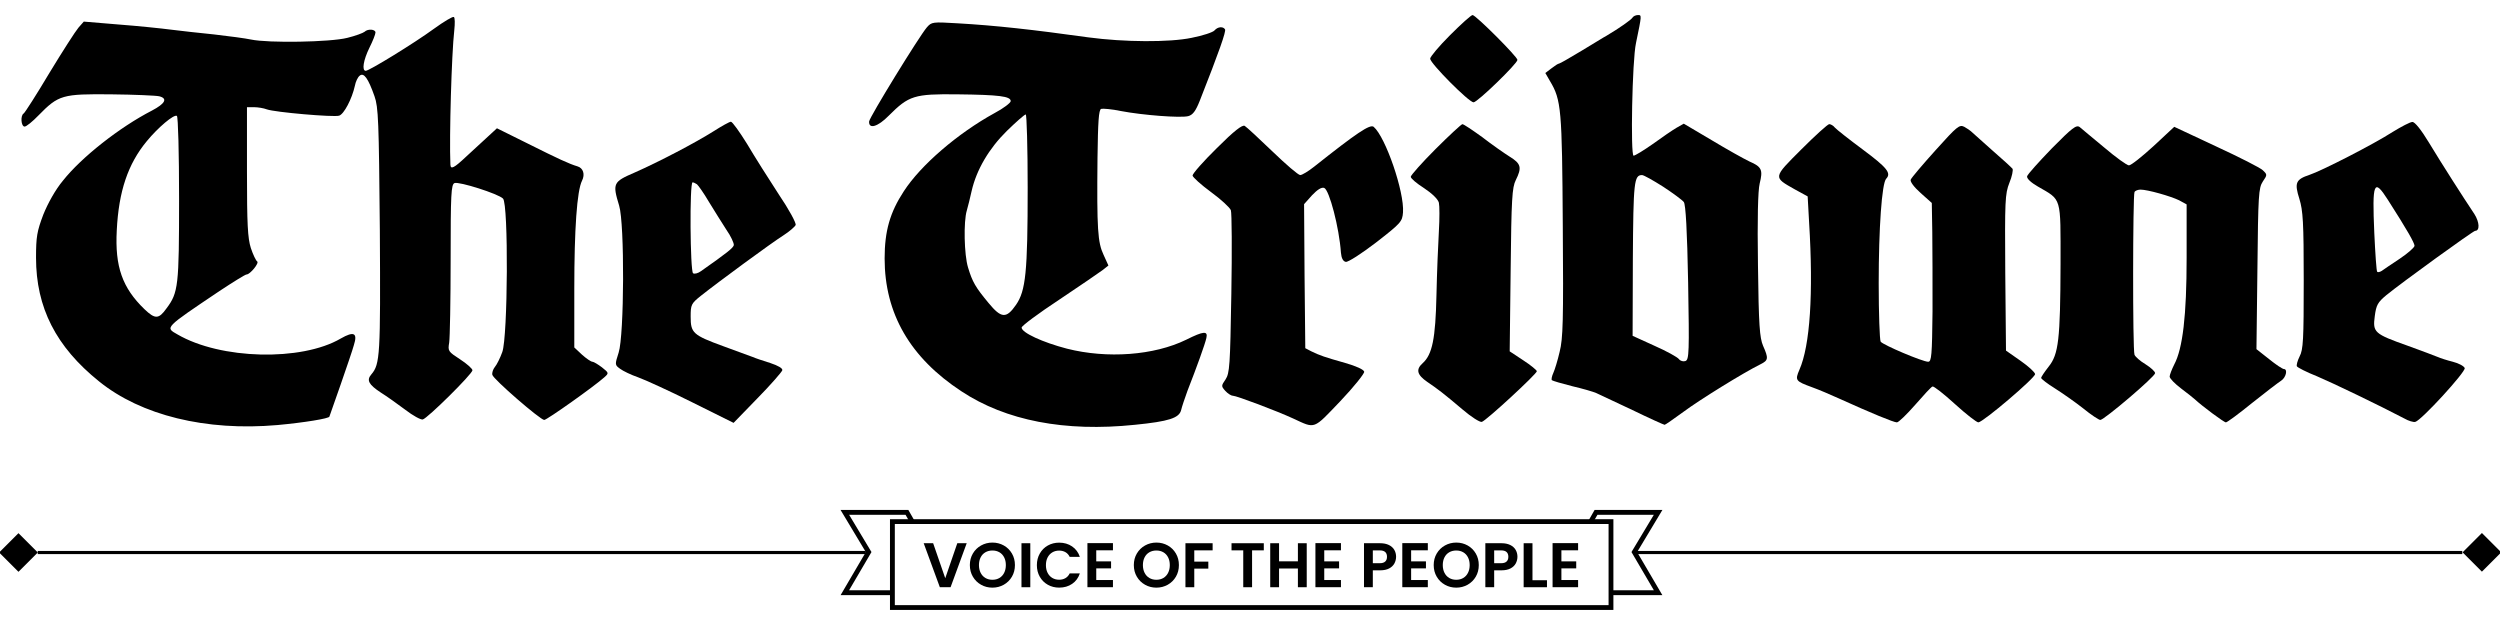 <?xml version="1.0" encoding="utf-8"?>
<!-- Generator: Adobe Illustrator 29.4.0, SVG Export Plug-In . SVG Version: 9.03 Build 0)  -->
<svg version="1.0" id="Layer_1" xmlns="http://www.w3.org/2000/svg" xmlns:xlink="http://www.w3.org/1999/xlink" x="0px" y="0px"
	 viewBox="0 0 1000 250" style="enable-background:new 0 0 1000 250;" xml:space="preserve">
<g>
	<g transform="translate(0,600) scale(0.1,-0.1)">
		<g>
			<path d="M1736.57,5885.49c-79.53-58.19-259.91-168.75-273.49-168.75c-16.49,0-9.7,42.67,14.55,92.13
				c13.58,27.16,24.25,54.31,24.25,61.1c0,13.58-31.03,15.52-43.64,2.91c-5.82-4.85-36.85-16.49-68.86-24.25
				c-67.89-17.46-316.16-21.34-385.02-6.79c-22.31,4.85-88.25,13.58-147.41,20.37c-58.19,5.82-136.75,14.55-174.57,19.4
				c-36.85,4.85-130.93,14.55-207.54,20.37l-139.66,11.64l-21.34-24.25c-11.64-13.58-64.01-95.04-116.38-181.36
				c-51.4-86.31-97.95-159.05-102.8-161.96c-13.58-7.76-10.67-52.37,3.88-52.37c6.79,0,32,20.37,55.28,44.61
				c80.5,82.44,96.01,86.31,290.95,84.38c93.1-0.97,179.42-4.85,192.03-7.76c34.91-8.73,24.25-29.09-29.09-57.22
				c-129.96-66.92-282.22-187.18-355.93-280.28c-30.06-35.88-60.13-90.19-78.56-135.78c-25.22-66.92-29.09-88.25-29.09-172.63
				c0-198.82,79.53-355.93,252.16-494.61c167.78-135.78,427.7-199.78,713.8-174.57c105.71,9.7,207.54,26.19,207.54,33.94
				c0,0.97,20.37,58.19,44.61,127.05c24.25,69.83,48.49,140.63,53.34,159.05c15.52,48.49,0,56.25-52.37,26.19
				c-157.11-92.13-481.04-84.38-653.67,16.49c-49.46,28.12-53.34,24.25,168.75,173.6c54.31,35.88,102.8,65.95,107.65,65.95
				c14.55,0,52.37,46.55,42.67,52.37c-4.85,2.91-16.49,27.16-25.22,53.34c-12.61,39.76-15.52,95.04-15.52,305.5v257.98h28.13
				c15.52,0,38.79-3.88,51.4-8.73c32-11.64,266.7-32,289.01-25.22c19.4,5.82,51.4,66.92,63.04,119.29
				c2.91,16.49,11.64,34.91,19.4,40.73c16.49,13.58,33.94-10.67,59.16-82.44c15.52-43.64,17.46-97.95,21.34-536.32
				c2.91-499.46,0.97-535.35-33.94-576.08c-20.37-23.28-10.67-40.73,37.82-72.74c23.28-14.55,66.92-45.58,97.95-68.86
				c30.06-23.28,62.07-40.73,69.83-38.79c18.43,3.88,198.82,182.33,198.82,196.88c0,5.82-22.31,26.19-49.46,43.64
				c-47.52,31.03-49.46,32.97-43.64,66.92c2.91,19.4,5.82,169.72,5.82,333.62c0,260.88,1.94,298.71,15.52,304.53
				c18.43,6.79,174.57-42.67,193.97-62.07c22.31-22.31,19.4-552.8-2.91-613.9c-8.73-24.25-22.31-51.4-30.06-60.13
				c-6.79-8.73-11.64-22.31-9.7-31.03c3.88-17.46,192.03-180.39,207.54-180.39c10.67,0,200.75,134.81,240.52,170.69
				c18.43,16.49,18.43,17.46-9.7,39.76c-15.52,11.64-32.97,22.31-37.82,22.31c-5.82,0-24.25,12.61-41.7,28.12l-31.03,29.09v235.67
				c0,236.64,10.67,391.81,31.03,431.57c12.61,25.22,4.85,50.43-18.43,57.22c-32.97,9.7-76.62,30.06-198.82,91.16l-123.17,61.1
				l-36.85-33.94c-20.37-18.43-58.19-53.34-85.35-78.56c-50.43-47.52-63.04-53.34-64.01-32.97
				c-4.85,111.53,4.85,444.18,15.52,537.29c2.91,27.16,2.91,51.4-1.94,53.34C1811.25,5934.95,1775.36,5913.61,1736.57,5885.49z
				 M716.31,5204.67c0-348.17-2.91-375.32-50.43-438.36c-31.03-43.64-45.58-43.64-88.25-2.91
				c-88.25,85.35-118.32,169.72-110.56,315.19c7.76,156.14,44.61,265.73,120.26,356.9c44.61,54.31,108.62,108.62,120.26,100.86
				C712.43,5533.44,716.31,5386.99,716.31,5204.67z"/>
		</g>
		<g>
			<path d="M5800.16,5859.3c-43.64-43.64-79.53-86.31-79.53-94.07c0-18.43,155.17-174.57,173.6-174.57
				c15.52,0,175.54,155.17,175.54,169.72c0,12.61-166.81,179.42-179.42,179.42C5884.53,5939.8,5844.77,5903.91,5800.16,5859.3z"/>
		</g>
		<g>
			<path d="M6530.44,5930.1c-5.82-9.7-53.34-42.67-103.77-72.74c-9.7-4.85-54.31-32.97-99.89-60.13
				c-46.55-28.12-87.28-51.4-90.19-51.4c-3.88,0-17.46-8.73-31.03-19.4l-24.25-18.43l18.43-32c45.58-75.65,48.49-112.5,51.4-579.96
				c2.91-379.2,0.97-450-12.61-503.34c-7.76-33.94-19.4-71.77-25.22-84.38c-5.82-12.61-8.73-26.19-5.82-29.09
				c3.88-2.91,39.76-13.58,82.44-24.25c41.7-9.7,84.38-22.31,95.04-27.16s75.65-35.88,144.5-67.89
				c67.89-32.97,126.08-59.16,128.99-59.16s35.88,23.28,74.68,51.4c62.07,46.55,240.52,157.11,309.38,191.06
				c31.03,15.52,32,23.28,9.7,73.71c-13.58,32-17.46,81.47-20.37,321.98c-2.91,187.18,0,298.71,6.79,326.83
				c13.58,54.31,8.73,66.92-40.73,88.25c-22.31,10.67-90.19,48.49-151.29,85.35l-111.53,65.95l-29.09-16.49
				c-16.49-9.7-59.16-38.79-95.04-64.98c-35.88-25.22-70.8-46.55-76.62-46.55c-12.61,0-5.82,381.14,9.7,450.97
				c23.28,112.5,23.28,111.53,7.76,111.53C6543.05,5939.8,6533.35,5934.95,6530.44,5930.1z M6652.64,5253.16
				c39.76-26.19,76.62-53.34,82.44-61.1c7.76-8.73,13.58-115.41,17.46-321.98c4.85-279.31,3.88-308.41-10.67-314.23
				c-8.73-2.91-20.37,0-26.19,7.76c-5.82,7.76-49.46,32-97.95,53.34l-87.28,39.76l0.97,306.47c1.94,310.35,4.85,336.53,36.85,336.53
				C6575.05,5299.71,6612.88,5278.37,6652.64,5253.16z"/>
		</g>
		<g>
			<path d="M3707.26,5890.34c-30.06-34.91-229.85-359.81-230.82-376.29c-1.94-32,34.91-21.34,78.56,23.28
				c80.5,80.5,101.83,87.28,274.46,85.35c167.78-1.94,213.36-7.76,213.36-27.16c0-6.79-29.09-29.09-64.01-47.52
				c-148.38-81.47-295.8-208.51-363.69-313.25c-55.28-84.38-76.62-159.05-76.62-268.64c0-220.15,101.83-396.66,307.44-531.47
				c177.48-117.35,414.12-162.93,693.43-133.84c136.75,13.58,177.48,27.16,185.24,59.16c2.91,12.61,14.55,47.52,25.22,76.62
				c36.85,94.07,70.8,188.15,75.65,211.42c6.79,29.09-10.67,28.12-80.5-6.79c-128.99-63.04-316.16-76.62-477.16-35.88
				c-96.98,25.22-181.36,64.01-181.36,84.38c0,6.79,67.89,57.22,150.32,111.53c82.44,55.28,160.99,108.62,173.6,118.32l23.28,18.43
				l-19.4,42.67c-23.28,49.46-27.16,100.86-24.25,387.93c1.94,144.5,4.85,192.03,14.55,195.91c6.79,1.94,42.67-0.97,79.53-8.73
				c86.31-16.49,237.61-28.12,268.64-20.37c18.43,4.85,30.06,20.37,46.55,62.07c77.59,196.88,105.71,277.37,100.86,285.13
				c-7.76,12.61-29.1,10.67-41.7-3.88c-5.82-7.76-47.52-21.34-92.13-30.06c-88.25-18.43-268.64-17.46-413.15,1.94
				c-223.06,31.03-370.48,47.52-523.71,56.25C3730.54,5912.64,3726.66,5912.64,3707.26,5890.34z M4110.71,5249.28
				c0-338.47-7.76-412.18-46.55-468.43c-38.79-56.25-59.16-54.31-109.59,6.79c-52.37,63.04-64.98,84.38-82.44,142.57
				c-15.52,50.43-18.43,183.3-4.85,227.91c4.85,16.49,13.58,52.37,19.4,78.56c19.4,84.38,68.86,168.75,140.63,239.55
				c36.85,35.88,70.8,65.95,75.65,65.95C4106.83,5542.17,4110.71,5410.27,4110.71,5249.28z"/>
		</g>
		<g>
			<path d="M2854.78,5475.25c-73.71-46.55-220.15-123.17-317.13-165.84c-85.34-36.85-88.25-42.67-61.1-131.9
				c22.31-72.74,20.37-518.86-1.94-587.72c-15.52-48.49-15.52-49.46,5.82-64.98c11.64-8.73,43.64-24.25,71.77-33.94
				c27.16-9.7,125.11-54.31,216.27-99.89l165.84-82.44l96.01,98.92c53.34,54.31,96.98,104.74,98.92,111.53
				c1.94,7.76-16.49,18.43-48.49,29.1c-28.12,8.73-60.13,19.4-70.8,24.25c-10.67,3.88-63.04,23.28-116.38,42.67
				c-122.2,44.61-130.93,53.34-130.93,118.32c0,47.52,1.94,52.37,40.73,83.41c70.8,56.25,282.22,211.42,329.74,241.49
				c24.25,15.52,46.55,34.91,49.46,41.7c2.91,7.76-27.16,63.04-67.89,123.17c-39.76,61.1-96.98,151.29-126.08,200.75
				c-30.06,48.49-59.16,89.22-64.98,89.22C2917.82,5513.07,2886.79,5495.62,2854.78,5475.25z M2787.86,5262.86
				c4.85-3.88,27.16-34.91,47.52-69.83c21.34-34.91,52.37-84.38,69.83-111.53c18.43-26.19,31.03-54.31,30.06-62.07
				c-2.91-11.64-26.19-30.06-130.93-103.77c-11.64-8.73-26.19-12.61-32-8.73c-11.64,6.79-14.55,363.69-1.94,363.69
				C2774.29,5270.61,2782.05,5266.74,2787.86,5262.86z"/>
		</g>
		<g>
			<path d="M9570.86,5472.34c-76.62-49.46-285.13-156.14-332.65-171.66c-55.28-18.43-61.1-32-40.73-96.01
				c14.55-47.52,17.46-93.1,17.46-326.83c0-236.64-1.94-276.4-16.49-303.56c-8.73-17.46-13.58-35.88-10.67-39.76
				c2.91-4.85,38.79-23.28,80.5-39.76c64.01-27.16,247.31-115.41,349.14-168.75c16.49-9.7,36.85-15.52,43.64-13.58
				c24.25,5.82,202.69,200.75,197.85,215.3c-2.91,7.76-24.25,19.4-47.52,25.22c-23.28,5.82-50.43,14.55-61.1,19.4
				s-64.01,24.25-119.29,44.61c-133.84,47.52-140.63,53.34-131.9,118.32c5.82,44.61,11.64,55.28,46.55,84.38
				c63.04,51.4,347.2,257.01,354.96,257.01c19.4,0,17.46,34.91-2.91,66.92c-46.55,69.83-130.93,201.72-181.36,285.13
				c-31.03,51.4-57.22,84.38-66.92,83.41C9640.69,5512.1,9605.77,5493.68,9570.86,5472.34z M9551.46,5200.79
				c77.59-121.23,106.68-172.63,106.68-184.27c-0.97-6.79-27.16-30.06-59.16-51.4c-32-21.34-64.01-42.67-71.77-48.49
				c-7.76-4.85-15.52-6.79-18.43-3.88c-2.91,1.94-7.76,72.74-11.64,156.14C9488.42,5270.61,9495.21,5289.04,9551.46,5200.79z"/>
		</g>
		<g>
			<path d="M4867.18,5407.36c-53.34-52.37-96.98-101.83-96.98-109.59c0.97-6.79,33.94-36.85,73.71-65.95s75.65-62.07,79.53-72.74
				s4.85-160.99,1.94-334.59c-4.85-288.04-6.79-317.13-23.28-342.35c-17.46-25.22-17.46-27.16-0.97-45.58
				c9.7-10.67,23.28-19.4,30.06-19.4c14.55,0,176.51-61.1,241.49-91.16c90.19-41.7,78.56-45.58,188.15,68.86
				c54.31,57.22,96.98,110.56,96.01,118.32c-1.94,8.73-32,22.31-75.65,34.91c-82.44,23.28-101.83,30.06-135.78,46.55l-24.25,12.61
				l-2.91,288.04l-1.94,288.04l32,35.88c21.34,22.31,37.82,32.97,48.49,29.1c20.37-7.76,60.13-159.05,66.92-258.94
				c1.94-22.31,8.73-34.91,19.4-36.85c8.73-1.94,63.04,32.97,121.23,77.59c99.89,77.59,104.74,83.41,107.65,120.26
				c5.82,82.44-69.83,301.62-117.35,342.35c-14.55,11.64-68.86-25.22-237.61-159.05c-23.28-18.43-48.49-33.94-56.25-33.94
				c-7.76,0-57.22,42.67-110.56,94.07c-54.31,52.37-103.77,97.95-111.53,102.8C4969.01,5501.43,4937.01,5477.19,4867.18,5407.36z"/>
		</g>
		<g>
			<path d="M5741.97,5403.48c-54.31-54.31-98.92-104.74-98.92-110.56c0-6.79,24.25-27.16,53.34-45.58
				c32-21.34,55.28-43.64,59.16-58.19c2.91-12.61,2.91-64.01,0-113.47c-2.91-50.43-7.76-164.87-9.7-256.04
				c-3.88-174.57-16.49-237.61-55.28-272.52c-28.12-25.22-22.31-46.55,18.43-74.68c42.67-29.09,61.1-42.67,142.57-111.53
				c33.94-29.1,67.89-50.43,75.65-48.49c16.49,3.88,220.15,192.03,220.15,202.69c0,3.88-24.25,24.25-54.31,43.64l-54.31,35.88
				l3.88,325.86c2.91,284.16,5.82,329.74,20.37,358.84c25.22,50.43,21.34,65.95-24.25,94.07c-23.28,14.55-72.74,49.46-110.56,78.56
				c-38.79,28.13-73.71,51.4-78.56,51.4C5845.74,5503.37,5797.25,5458.76,5741.97,5403.48z"/>
		</g>
		<g>
			<path d="M7205.44,5402.51c-114.44-114.44-113.47-110.56-26.19-160.02l51.4-28.12l5.82-104.74
				c17.46-284.16,3.88-491.7-38.79-588.69c-18.43-42.67-15.52-45.58,50.43-69.83c27.16-9.7,74.68-30.06,106.68-44.61
				c132.87-60.13,220.15-96.01,232.76-96.01c6.79,0,39.76,32,73.71,70.8c32.97,37.82,64.01,71.77,68.86,72.74
				c4.85,1.94,44.61-29.09,89.22-69.83c44.61-40.73,87.29-73.71,94.07-73.71c19.4,0.97,226.94,177.48,226.94,193
				c0,6.79-26.19,31.03-58.19,53.34l-58.19,40.73l-2.91,311.32c-1.94,289.01-0.97,315.19,16.49,359.81
				c10.67,25.22,15.52,51.4,12.61,56.25c-3.88,4.85-41.7,39.76-84.38,76.62c-42.67,37.82-79.53,70.8-82.44,73.71
				c-2.91,2.91-14.55,10.67-26.19,17.46c-19.4,9.7-28.13,2.91-114.44-93.1c-52.37-58.19-96.98-110.56-99.89-118.32
				c-2.91-7.76,12.61-29.1,39.76-53.34l44.61-39.76l1.94-116.38c0.97-64.01,0.97-206.57,0.97-317.13
				c-1.94-175.54-3.88-201.72-17.46-201.72c-22.31,0-182.33,67.89-190.09,80.5c-3.88,6.79-7.76,111.53-7.76,232.76
				c0,220.15,12.61,401.51,30.06,418.97c21.34,22.31,2.91,44.61-92.13,115.41c-56.25,41.7-106.68,81.47-113.47,89.22
				c-5.82,7.76-16.49,13.58-22.31,13.58S7260.72,5457.79,7205.44,5402.51z"/>
		</g>
		<g>
			<path d="M8207.28,5406.39c-52.37-54.31-96.98-103.77-98.92-111.53c-1.94-8.73,15.52-25.22,42.67-40.73
				c96.98-56.25,91.16-36.85,91.16-310.35c-0.97-301.62-7.76-360.78-47.52-410.24c-16.49-21.34-30.06-40.73-30.06-45.58
				c0.97-3.88,25.22-23.28,55.28-41.7c29.09-18.43,80.5-54.31,112.5-79.53c32-26.19,63.04-46.55,68.86-46.55
				c16.49,0.97,219.18,173.6,219.18,187.18c0,6.79-17.46,22.31-38.79,35.88c-21.34,12.61-40.73,30.06-43.64,37.82
				c-7.76,19.4-6.79,639.12,0,650.76c2.91,5.82,14.55,9.7,24.25,9.7c28.12,0,120.26-26.19,154.2-42.67l30.07-16.49V4969
				c0-231.79-15.52-362.72-49.46-426.73c-9.7-19.4-18.43-41.7-18.43-48.49c0-7.76,21.34-29.1,45.58-47.52
				c25.22-18.43,49.46-38.79,55.28-43.64c29.09-27.16,116.38-92.13,124.14-92.13c4.85,0,52.37,34.91,104.74,77.59
				c53.34,42.67,105.71,82.44,116.38,89.22c19.4,12.61,27.16,46.55,10.67,46.55c-4.85,0-32,17.46-59.16,39.76l-50.43,39.76
				l3.88,321.98c2.91,294.83,4.85,322.95,21.34,348.17c18.43,27.16,18.43,28.12,0,45.58c-9.7,9.7-94.07,52.37-186.21,95.04
				l-167.78,78.56l-83.41-77.59c-45.58-41.7-89.22-76.62-97.95-76.62c-7.76,0-52.37,32-97.95,70.8
				c-46.55,37.82-90.19,75.65-98.92,82.44C8305.23,5501.43,8289.71,5489.8,8207.28,5406.39z"/>
		</g>
	</g>
	<g>
		<g>
			<g>
				<path d="M386.68,217.29l-6.45,17.6h-4.29l-6.46-17.6h3.78l4.84,14l4.82-14H386.68z"/>
				<path d="M392.43,233.9c-1.38-0.77-2.47-1.84-3.28-3.22c-0.81-1.37-1.21-2.92-1.21-4.65c0-1.71,0.4-3.26,1.21-4.63
					c0.81-1.37,1.9-2.44,3.28-3.21c1.38-0.77,2.89-1.16,4.54-1.16c1.66,0,3.18,0.39,4.55,1.16c1.37,0.77,2.45,1.84,3.25,3.21
					c0.8,1.37,1.2,2.91,1.2,4.63c0,1.73-0.4,3.28-1.2,4.65c-0.8,1.37-1.89,2.44-3.27,3.22c-1.38,0.77-2.89,1.16-4.54,1.16
					C395.32,235.06,393.81,234.68,392.43,233.9z M399.77,231.19c0.81-0.48,1.44-1.16,1.89-2.06c0.45-0.89,0.68-1.92,0.68-3.1
					c0-1.18-0.23-2.21-0.68-3.09c-0.45-0.88-1.08-1.56-1.89-2.03c-0.81-0.47-1.74-0.71-2.8-0.71c-1.06,0-2,0.24-2.81,0.71
					c-0.82,0.47-1.45,1.15-1.9,2.03c-0.45,0.88-0.68,1.91-0.68,3.09c0,1.18,0.23,2.21,0.68,3.1c0.45,0.89,1.09,1.58,1.9,2.06
					c0.82,0.48,1.75,0.72,2.81,0.72C398.03,231.91,398.96,231.67,399.77,231.19z"/>
				<path d="M412.12,217.29v17.6h-3.53v-17.6H412.12z"/>
				<path d="M415.92,221.41c0.78-1.37,1.85-2.44,3.2-3.2c1.35-0.76,2.87-1.15,4.55-1.15c1.97,0,3.69,0.5,5.17,1.51
					c1.48,1.01,2.51,2.4,3.1,4.19h-4.06c-0.4-0.84-0.97-1.47-1.7-1.89c-0.73-0.42-1.58-0.63-2.53-0.63c-1.03,0-1.94,0.24-2.74,0.72
					c-0.8,0.48-1.42,1.16-1.87,2.03c-0.45,0.87-0.67,1.9-0.67,3.08c0,1.16,0.22,2.18,0.67,3.06c0.45,0.88,1.07,1.56,1.87,2.04
					c0.8,0.48,1.71,0.72,2.74,0.72c0.96,0,1.8-0.21,2.53-0.64c0.73-0.43,1.3-1.06,1.7-1.9h4.06c-0.59,1.8-1.62,3.2-3.09,4.2
					c-1.47,1-3.2,1.5-5.18,1.5c-1.68,0-3.2-0.38-4.55-1.15c-1.35-0.76-2.42-1.83-3.2-3.19s-1.17-2.91-1.17-4.64
					C414.75,224.33,415.14,222.78,415.92,221.41z"/>
				<path d="M438.5,220.14v4.41h5.93v2.8h-5.93v4.66h6.68v2.87h-10.21v-17.63h10.21v2.87H438.5z"/>
				<path d="M458.02,233.9c-1.38-0.77-2.47-1.84-3.28-3.22c-0.81-1.37-1.21-2.92-1.21-4.65c0-1.71,0.4-3.26,1.21-4.63
					c0.81-1.37,1.9-2.44,3.28-3.21c1.38-0.77,2.89-1.16,4.54-1.16c1.66,0,3.18,0.39,4.55,1.16c1.37,0.77,2.45,1.84,3.25,3.21
					c0.8,1.37,1.2,2.91,1.2,4.63c0,1.73-0.4,3.28-1.2,4.65c-0.8,1.37-1.89,2.44-3.27,3.22c-1.38,0.77-2.89,1.16-4.54,1.16
					C460.91,235.06,459.39,234.68,458.02,233.9z M465.35,231.19c0.81-0.48,1.44-1.16,1.89-2.06c0.45-0.89,0.68-1.92,0.68-3.1
					c0-1.18-0.23-2.21-0.68-3.09c-0.45-0.88-1.08-1.56-1.89-2.03c-0.81-0.47-1.74-0.71-2.8-0.71c-1.06,0-2,0.24-2.81,0.71
					c-0.82,0.47-1.45,1.15-1.9,2.03c-0.45,0.88-0.68,1.91-0.68,3.09c0,1.18,0.23,2.21,0.68,3.1c0.45,0.89,1.09,1.58,1.9,2.06
					c0.82,0.48,1.75,0.72,2.81,0.72C463.61,231.91,464.55,231.67,465.35,231.19z"/>
				<path d="M485.05,217.29v2.85h-7.34v4.51h5.62v2.8h-5.62v7.44h-3.53v-17.6H485.05z"/>
				<path d="M505.52,217.29v2.85h-4.69v14.75h-3.53v-14.75h-4.69v-2.85H505.52z"/>
				<path d="M522.69,217.29v17.6h-3.53v-7.49h-7.54v7.49h-3.53v-17.6h3.53v7.24h7.54v-7.24H522.69z"/>
				<path d="M529.7,220.14v4.41h5.93v2.8h-5.93v4.66h6.68v2.87h-10.21v-17.63h10.21v2.87H529.7z"/>
				<path d="M557.76,225.38c-0.45,0.82-1.14,1.49-2.09,1.99s-2.15,0.76-3.59,0.76h-2.95v6.76h-3.53v-17.6h6.48
					c1.36,0,2.52,0.24,3.48,0.71c0.96,0.47,1.68,1.12,2.16,1.94c0.48,0.82,0.72,1.76,0.72,2.8
					C558.42,223.68,558.2,224.56,557.76,225.38z M554.09,224.61c0.47-0.44,0.71-1.07,0.71-1.88c0-1.71-0.96-2.57-2.87-2.57h-2.8
					v5.12h2.8C552.89,225.28,553.62,225.06,554.09,224.61z"/>
				<path d="M564.45,220.14v4.41h5.93v2.8h-5.93v4.66h6.68v2.87h-10.21v-17.63h10.21v2.87H564.45z"/>
				<path d="M577.97,233.9c-1.38-0.77-2.47-1.84-3.28-3.22c-0.81-1.37-1.21-2.92-1.21-4.65c0-1.71,0.4-3.26,1.21-4.63
					c0.81-1.37,1.9-2.44,3.28-3.21c1.38-0.77,2.89-1.16,4.54-1.16c1.66,0,3.18,0.39,4.55,1.16s2.45,1.84,3.25,3.21
					c0.8,1.37,1.2,2.91,1.2,4.63c0,1.73-0.4,3.28-1.2,4.65c-0.8,1.37-1.89,2.44-3.27,3.22c-1.38,0.77-2.89,1.16-4.54,1.16
					C580.86,235.06,579.34,234.68,577.97,233.9z M585.3,231.19c0.81-0.48,1.44-1.16,1.89-2.06c0.45-0.89,0.68-1.92,0.68-3.1
					c0-1.18-0.23-2.21-0.68-3.09c-0.45-0.88-1.08-1.56-1.89-2.03c-0.81-0.47-1.74-0.71-2.8-0.71s-2,0.24-2.81,0.71
					c-0.82,0.47-1.45,1.15-1.9,2.03c-0.45,0.88-0.68,1.91-0.68,3.09c0,1.18,0.23,2.21,0.68,3.1c0.45,0.89,1.09,1.58,1.9,2.06
					c0.82,0.48,1.75,0.72,2.81,0.72S584.5,231.67,585.3,231.19z"/>
				<path d="M606.3,225.38c-0.45,0.82-1.14,1.49-2.09,1.99s-2.15,0.76-3.59,0.76h-2.95v6.76h-3.53v-17.6h6.48
					c1.36,0,2.52,0.24,3.48,0.71c0.96,0.47,1.68,1.12,2.16,1.94c0.48,0.82,0.72,1.76,0.72,2.8
					C606.96,223.68,606.74,224.56,606.3,225.38z M602.63,224.61c0.47-0.44,0.71-1.07,0.71-1.88c0-1.71-0.96-2.57-2.87-2.57h-2.8
					v5.12h2.8C601.43,225.28,602.16,225.06,602.63,224.61z"/>
				<path d="M612.99,232.09h5.8v2.8h-9.33v-17.6h3.53V232.09z"/>
				<path d="M624.56,220.14v4.41h5.93v2.8h-5.93v4.66h6.68v2.87h-10.21v-17.63h10.21v2.87H624.56z"/>
			</g>
			<g>
				<g>
					<path d="M645.37,243.98H355.99v-36.31h289.37V243.98z M357.93,242.04h285.5v-32.43h-285.5V242.04z"/>
				</g>
			</g>
			<g>
				<g>
					<polygon points="356.99,238.05 336.24,238.05 346.33,220.83 336.22,203.98 363.34,203.98 365.97,208.58 364.29,209.54 
						362.22,205.92 339.65,205.92 348.59,220.82 339.63,236.11 356.99,236.11 					"/>
				</g>
			</g>
			<g>
				<g>
					<polygon points="664.94,238.05 644.19,238.05 644.19,236.11 661.55,236.11 652.59,220.82 661.53,205.92 638.97,205.92 
						636.89,209.54 635.21,208.58 637.84,203.98 664.96,203.98 654.85,220.83 					"/>
				</g>
			</g>
		</g>
		<g>
			<g>
				<rect x="1.9" y="215.55" transform="matrix(0.707 0.707 -0.707 0.707 158.437 59.529)" width="10.93" height="10.93"/>
			</g>
			<g>
				<rect x="15.09" y="220.38" width="331.25" height="1.26"/>
			</g>
		</g>
		<g>
			<g>
				
					<rect x="987.18" y="215.55" transform="matrix(-0.707 0.707 -0.707 -0.707 1850.822 -324.607)" width="10.93" height="10.93"/>
			</g>
			<g>
				<rect x="653.67" y="220.38" width="331.25" height="1.26"/>
			</g>
		</g>
	</g>
</g>
</svg>
